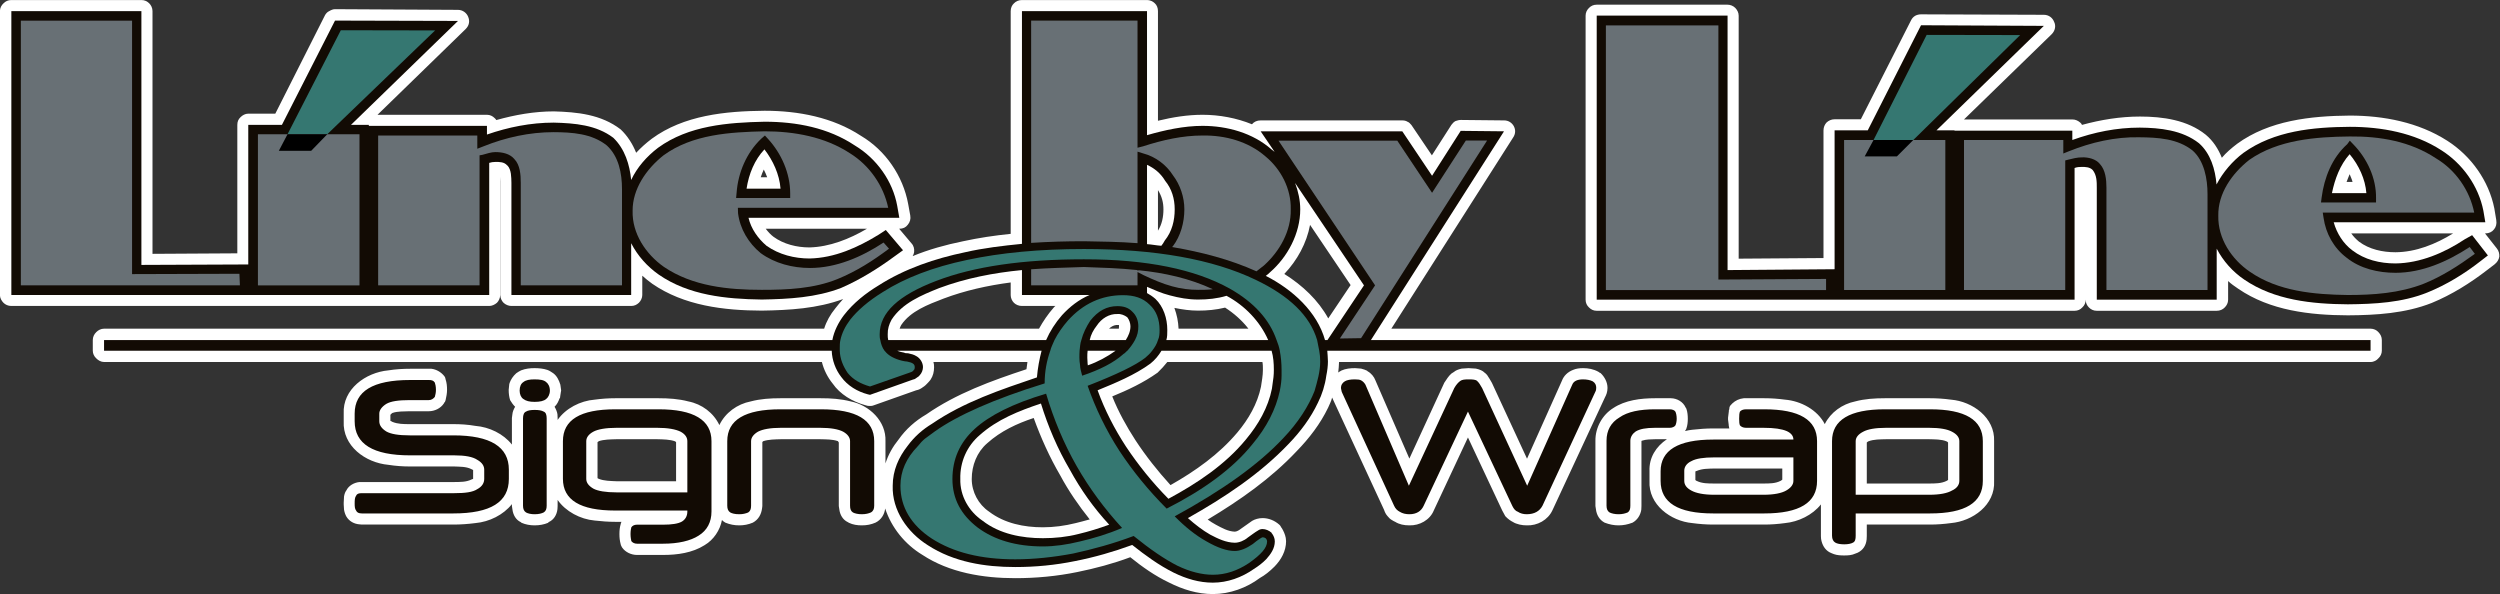<?xml version="1.0" encoding="UTF-8" standalone="no"?>
<!DOCTYPE svg PUBLIC "-//W3C//DTD SVG 1.1//EN" "http://www.w3.org/Graphics/SVG/1.1/DTD/svg11.dtd">
<svg width="100%" height="100%" viewBox="0 0 3669 872" version="1.1" xmlns="http://www.w3.org/2000/svg" xmlns:xlink="http://www.w3.org/1999/xlink" xml:space="preserve" xmlns:serif="http://www.serif.com/" style="fill-rule:evenodd;clip-rule:evenodd;stroke-linejoin:round;stroke-miterlimit:2;">
    <rect x="0" y="0" width="3669" height="872" fill="#333333" stroke="none"/>
    <g transform="matrix(8.333,0,0,8.333,-2922.64,-309.103)">
        <g transform="matrix(1,0,0,1,-47.579,-1413.59)">
            <path d="M484.469,1504.57L400.309,1504.57C399.742,1504.57 399.26,1504.35 398.92,1504.01C398.58,1503.67 398.296,1503.16 398.296,1502.65L398.296,1452.64C398.296,1452.08 398.58,1451.59 398.92,1451.28C399.26,1450.91 399.742,1450.69 400.309,1450.69L423.213,1450.69C423.78,1450.69 424.233,1450.91 424.602,1451.28C424.913,1451.59 425.169,1452.08 425.169,1452.64L425.169,1495.39L440.107,1495.3L440.107,1472.68C440.107,1472.12 440.277,1471.69 440.674,1471.32C441.014,1470.98 441.496,1470.7 442.035,1470.7L446.797,1470.7L455.556,1453.35C455.698,1453.1 455.953,1452.78 456.293,1452.64C456.633,1452.44 456.973,1452.3 457.313,1452.3L478.97,1452.42C479.82,1452.42 480.501,1452.98 480.756,1453.63C481.068,1454.34 480.983,1455.14 480.331,1455.79L464.797,1470.9L484.072,1470.9C484.611,1470.9 485.065,1471.12 485.433,1471.49C485.546,1471.58 485.631,1471.69 485.717,1471.83C489.033,1470.9 492.435,1470.3 495.865,1470.3C499.918,1470.42 504.17,1470.81 507.628,1473.48C508.819,1474.61 509.726,1476.03 510.35,1477.59C511.172,1476.71 512.079,1475.89 513.099,1475.12C518.74,1470.98 526.054,1470.25 532.97,1470.19C538.923,1470.19 544.989,1471.35 549.95,1474.61C554.258,1477.16 557.348,1481.67 558.255,1486.6L558.624,1488.64C558.737,1489.27 558.567,1489.83 558.17,1490.29C557.83,1490.74 557.348,1490.97 556.696,1490.97L556.668,1490.97L558.822,1493.52C559.247,1493.97 559.361,1494.51 559.304,1495.08C559.276,1495.3 559.191,1495.53 559.049,1495.79C561.883,1494.62 564.86,1493.8 567.893,1493.18C570.643,1492.58 573.449,1492.16 576.312,1491.87L576.312,1452.64C576.312,1452.08 576.539,1451.59 576.879,1451.28C577.219,1450.91 577.729,1450.69 578.296,1450.69L600.321,1450.69C600.831,1450.69 601.342,1450.91 601.71,1451.28C602.05,1451.59 602.249,1452.08 602.249,1452.64L602.249,1471.95C604.857,1471.32 607.465,1470.9 610.101,1470.9C613.049,1470.9 616.082,1471.46 618.803,1472.57C619.172,1472.12 619.71,1471.89 620.334,1471.89L645.279,1471.89C645.591,1471.89 645.931,1471.95 646.186,1472.12C646.498,1472.23 646.668,1472.46 646.894,1472.71L650.494,1478.04L653.924,1472.68C654.123,1472.4 654.378,1472.14 654.661,1472C655.002,1471.89 655.257,1471.81 655.597,1471.81L663.222,1471.89C663.959,1471.89 664.583,1472.29 664.923,1472.91C665.235,1473.51 665.263,1474.21 664.809,1474.89L643.351,1508.57L815.811,1508.57C816.378,1508.57 816.888,1508.83 817.172,1509.16C817.569,1509.56 817.795,1510.02 817.795,1510.58L817.795,1512.45C817.795,1512.96 817.569,1513.45 817.172,1513.81C816.888,1514.15 816.378,1514.44 815.811,1514.44L634.139,1514.44C634.139,1515.03 634.054,1515.68 633.997,1516.28C634.054,1516.25 634.11,1516.25 634.139,1516.19L634.564,1515.94C635.301,1515.6 636.151,1515.52 636.973,1515.52L638.022,1515.6C638.447,1515.71 638.787,1515.83 639.071,1515.97L639.184,1516.08C639.808,1516.42 640.318,1517.05 640.545,1517.67L646.526,1531.45L652.677,1518.09C653.074,1517.5 653.414,1516.93 653.924,1516.48C654.094,1516.37 654.265,1516.25 654.378,1516.19C654.661,1515.94 655.115,1515.74 655.739,1515.6L656.957,1515.52L658.233,1515.6C658.885,1515.74 659.452,1515.97 659.764,1516.31C659.877,1516.37 660.047,1516.54 660.217,1516.73C660.501,1517.16 660.813,1517.64 661.068,1518.12L667.247,1531.47L673.398,1517.73C673.71,1516.88 674.419,1516.19 675.354,1515.83C675.865,1515.6 676.488,1515.52 677.112,1515.52C678.019,1515.52 678.954,1515.68 679.833,1516.17C679.975,1516.28 680.088,1516.37 680.202,1516.39C680.91,1517.05 681.42,1518.01 681.42,1518.97L681.42,1519.03C681.42,1519.68 681.222,1520.28 680.882,1520.82L681.024,1520.56L671.726,1540.55C670.932,1542.27 669.061,1543.29 667.191,1543.21C666.369,1543.21 665.461,1543.04 664.696,1542.59L665.036,1542.73C664.413,1542.5 663.846,1542.05 663.42,1541.59C663.222,1541.25 663.052,1540.94 662.882,1540.6L656.844,1527.73L650.835,1540.57C650.154,1542.27 648.312,1543.27 646.526,1543.21C645.591,1543.21 644.74,1543.04 644.031,1542.59C643.89,1542.53 643.663,1542.42 643.493,1542.3C643.153,1542.13 642.898,1541.85 642.671,1541.57C642.359,1541.23 642.189,1540.83 642.076,1540.49L632.92,1520.7C632.778,1521.35 632.466,1521.87 632.211,1522.49C630.85,1525.32 628.894,1527.87 626.683,1530.14C622.12,1534.99 616.677,1538.79 611.008,1542.19C611.461,1542.53 611.943,1542.81 612.454,1543.1C613.502,1543.66 614.608,1544.29 615.798,1544.32C616.195,1544.29 616.535,1544.06 616.904,1543.78C617.556,1543.32 618.18,1542.87 618.831,1542.42C619.313,1542.13 619.994,1541.93 620.674,1541.93C621.751,1541.93 622.8,1542.36 623.594,1543.07C623.707,1543.15 623.735,1543.21 623.82,1543.32C623.906,1543.44 623.934,1543.52 624.019,1543.66L624.076,1543.72C624.359,1544.2 624.643,1544.8 624.756,1545.42L624.813,1545.99C624.813,1547.75 623.934,1549.28 622.772,1550.47C621.921,1551.32 621.071,1552 620.192,1552.48C617.896,1554.21 614.891,1555.31 611.915,1555.31C609.194,1555.31 606.586,1554.49 604.176,1553.27C601.739,1552.11 599.471,1550.52 597.373,1548.82C594.34,1549.96 591.222,1550.78 588.047,1551.43C584.447,1552.17 580.791,1552.51 577.106,1552.51C571.436,1552.51 565.512,1551.54 560.75,1548.4C557.688,1546.55 555.307,1543.61 554.202,1540.23L554.202,1540.26C554.088,1541.28 553.493,1542.25 552.501,1542.73C551.707,1543.07 550.97,1543.21 550.091,1543.21C549.298,1543.21 548.532,1543.1 547.824,1542.76L547.625,1542.64C546.775,1542.25 546.236,1541.37 546.123,1540.35L546.038,1539.81L546.038,1528.61C545.981,1528.53 545.896,1528.44 545.896,1528.38C544.904,1528.04 543.827,1528.07 542.778,1528.04L535.805,1528.04C534.784,1528.07 533.707,1528.07 532.743,1528.38C532.715,1528.41 532.63,1528.44 532.573,1528.55L532.573,1539.81L532.517,1540.26C532.375,1541.28 531.893,1542.19 530.901,1542.73C530.107,1543.07 529.313,1543.21 528.52,1543.21C527.641,1543.21 526.904,1543.07 526.054,1542.73C525.798,1542.59 525.6,1542.42 525.458,1542.27C525.118,1544.09 523.984,1545.76 522.397,1546.7C520.243,1548.06 517.606,1548.42 515.112,1548.42L510.491,1548.42C509.499,1548.42 508.45,1547.94 507.883,1547.12C507.798,1547.01 507.77,1546.92 507.742,1546.84C507.685,1546.78 507.657,1546.7 507.628,1546.55C507.458,1545.93 507.402,1545.34 507.402,1544.74C507.402,1544.12 507.458,1543.55 507.628,1542.98C507.657,1542.81 507.685,1542.76 507.742,1542.64C507.742,1542.61 507.742,1542.61 507.77,1542.59L506.665,1542.59C505.474,1542.59 504.283,1542.5 503.036,1542.36C500.513,1542.13 497.934,1540.77 496.517,1538.73L496.517,1539.81L496.488,1540.35C496.375,1541.37 495.836,1542.25 494.929,1542.64L494.844,1542.76C494.107,1543.07 493.313,1543.21 492.463,1543.21C491.669,1543.21 490.876,1543.07 490.167,1542.76L490.025,1542.64C489.175,1542.25 488.665,1541.37 488.551,1540.35L488.466,1539.81L488.466,1539.47C486.964,1541.37 484.498,1542.59 482.031,1542.81C480.728,1542.98 479.424,1543.07 478.148,1543.07L462.019,1543.07L461.707,1543.04C460.658,1542.98 459.808,1542.47 459.326,1541.68C459.128,1541.34 458.986,1540.94 458.901,1540.46L458.844,1539.52L458.844,1539.21L458.901,1538.11C458.986,1537.62 459.128,1537.29 459.326,1537.03C459.694,1536.27 460.573,1535.7 461.594,1535.58L478.346,1535.58C479.31,1535.56 480.387,1535.61 481.351,1535.13C481.465,1535.1 481.55,1535.05 481.635,1535.02L481.635,1533.46C481.55,1533.4 481.408,1533.35 481.294,1533.29C480.387,1532.84 479.31,1532.89 478.346,1532.84L470.551,1532.84C469.276,1532.84 467.972,1532.75 466.724,1532.55C462.643,1532.18 458.617,1529.21 458.844,1524.87L458.844,1523.54C458.617,1519.23 462.699,1516.28 466.724,1515.91C467.972,1515.71 469.276,1515.63 470.551,1515.63L474.293,1515.63C475.2,1515.74 476.022,1516.25 476.561,1516.93C476.646,1517.05 476.674,1517.07 476.674,1517.1C476.702,1517.19 476.759,1517.27 476.787,1517.5C476.986,1518.09 477.043,1518.69 477.043,1519.34C477.043,1519.91 476.929,1520.56 476.787,1521.16C476.759,1521.27 476.702,1521.38 476.674,1521.47C476.561,1521.52 476.561,1521.64 476.476,1521.75C475.909,1522.6 474.86,1523.11 473.839,1523.11L470.466,1523.11C469.417,1523.17 468.369,1523.08 467.405,1523.42C467.291,1523.54 467.178,1523.57 467.065,1523.74L467.065,1524.81C467.178,1524.87 467.291,1524.87 467.405,1524.98C468.369,1525.38 469.417,1525.38 470.466,1525.38L478.148,1525.38C479.424,1525.38 480.728,1525.46 482.031,1525.69C484.498,1525.89 486.964,1527.08 488.466,1528.98L488.466,1524.3L488.551,1523.65C488.58,1523.2 488.806,1522.71 489.033,1522.32C488.665,1521.98 488.381,1521.52 488.154,1521.16C487.984,1520.62 487.899,1520.02 487.899,1519.34L487.984,1518.52C487.984,1518.41 487.984,1518.35 488.013,1518.35C488.013,1518.32 488.013,1518.29 488.041,1518.18C488.268,1517.53 488.665,1516.93 489.231,1516.42C489.487,1516.25 489.798,1516.03 490.082,1515.91C490.876,1515.6 491.669,1515.52 492.463,1515.52C493.228,1515.52 494.022,1515.6 494.702,1515.83C495.128,1515.97 495.468,1516.25 495.751,1516.42C496.375,1516.88 496.743,1517.61 496.998,1518.43L497.112,1519.23C497.112,1519.37 497.14,1519.37 497.14,1519.43C497.14,1519.45 497.112,1519.54 497.083,1519.77L496.97,1520.5C496.942,1520.67 496.942,1520.73 496.942,1520.73C496.942,1520.79 496.942,1520.79 496.857,1520.84C496.658,1521.41 496.403,1521.92 495.978,1522.32C496.205,1522.71 496.431,1523.2 496.488,1523.65L496.517,1524.3L496.517,1524.64C497.934,1522.6 500.513,1521.27 503.036,1521.07C504.283,1520.9 505.474,1520.82 506.665,1520.82L514.318,1520.82C516.047,1520.82 517.833,1520.93 519.534,1521.38C521.915,1521.84 523.984,1523.39 525.005,1525.55C526.025,1523.39 528.151,1521.84 530.532,1521.38C532.233,1520.93 533.991,1520.82 535.748,1520.82L542.891,1520.82C544.649,1520.82 546.378,1520.93 548.135,1521.38C551.424,1522.04 554.4,1524.87 554.258,1528.38L554.258,1532.3C554.74,1530.77 555.562,1529.32 556.583,1528.07C557.83,1526.29 559.531,1524.78 561.43,1523.68C566.731,1519.99 572.91,1517.75 579.09,1515.71C579.146,1515.26 579.203,1514.81 579.26,1514.44L562.706,1514.44C562.791,1514.69 562.819,1515.03 562.819,1515.35C562.819,1516.14 562.649,1516.88 562.195,1517.56C562.082,1517.73 561.912,1517.9 561.742,1518.09C561.572,1518.24 561.515,1518.35 561.317,1518.52C561.203,1518.63 561.061,1518.75 561.005,1518.78L560.976,1518.78C560.551,1519.12 560.154,1519.34 559.644,1519.43L552.217,1522.06C552.019,1522.15 551.82,1522.18 551.65,1522.18C551.424,1522.18 551.225,1522.18 551.083,1522.15L550.687,1522.04C548.419,1521.41 546.265,1520.13 544.961,1518.24C544.082,1517.16 543.402,1515.83 543.061,1514.44L416.636,1514.44C416.098,1514.44 415.616,1514.15 415.276,1513.81C414.879,1513.45 414.652,1512.96 414.652,1512.45L414.652,1510.58C414.652,1510.02 414.879,1509.56 415.276,1509.16C415.616,1508.83 416.098,1508.57 416.636,1508.57L543.458,1508.57C543.855,1507.29 544.535,1506.08 545.443,1504.97C545.896,1504.38 546.321,1503.89 546.803,1503.35C542.239,1505.03 537.364,1505.31 532.488,1505.39C525.798,1505.37 518.769,1504.52 513.184,1500.66C512.561,1500.21 511.965,1499.73 511.427,1499.24L511.427,1502.65C511.427,1503.16 511.172,1503.67 510.831,1504.01C510.463,1504.35 510.038,1504.57 509.471,1504.57L488.381,1504.57C487.871,1504.57 487.361,1504.35 486.992,1504.01C486.652,1503.67 486.425,1503.16 486.425,1502.65L486.425,1482.61C486.397,1482.35 486.425,1482.12 486.397,1481.81L486.397,1502.65C486.397,1503.16 486.17,1503.67 485.83,1504.01C485.433,1504.35 484.951,1504.57 484.469,1504.57ZM506.863,1535.44L517.38,1535.44L517.38,1528.55C517.323,1528.53 517.266,1528.44 517.209,1528.41C516.274,1528.07 515.169,1528.07 514.091,1528.04L506.863,1528.04C505.814,1528.07 504.709,1528.07 503.773,1528.38C503.717,1528.44 503.603,1528.53 503.546,1528.55L503.546,1534.9C503.603,1534.93 503.717,1534.99 503.773,1535.02C504.709,1535.39 505.814,1535.39 506.863,1535.44ZM533.169,1490.97C533.594,1491.53 534.047,1492.02 534.529,1492.38C536.315,1493.69 538.639,1494.26 540.879,1494.26C544.422,1494.17 547.909,1492.78 550.998,1490.97L533.169,1490.97ZM533.424,1481.9C533.254,1481.44 533.055,1480.99 532.828,1480.54C532.602,1480.99 532.46,1481.44 532.29,1481.9L533.424,1481.9ZM556.753,1508.57L581.301,1508.57C582.038,1507.24 582.888,1505.99 583.909,1504.83C583.994,1504.74 584.079,1504.63 584.192,1504.57L578.296,1504.57C577.729,1504.57 577.219,1504.35 576.879,1504.01C576.539,1503.67 576.312,1503.16 576.312,1502.65L576.312,1500.43C572.23,1500.97 568.261,1501.85 564.491,1503.27C561.685,1504.35 558.68,1505.48 557.036,1507.92C556.923,1508.14 556.809,1508.34 556.753,1508.57ZM572.173,1528.75C570.359,1530.31 569.452,1532.66 569.452,1535.05C569.452,1537.31 570.614,1539.52 572.513,1540.8C575.235,1542.87 578.665,1543.55 581.981,1543.55C583.909,1543.55 585.836,1543.29 587.764,1542.81C588.557,1542.61 589.436,1542.39 590.23,1542.16C588.302,1539.75 586.517,1537.17 585.043,1534.42C583.172,1531.22 581.613,1527.76 580.365,1524.3C577.446,1525.27 574.554,1526.6 572.173,1528.75ZM594.198,1520.5C595.276,1523.2 596.721,1525.81 598.28,1528.21C600.123,1531.02 602.192,1533.63 604.46,1536.12C608.854,1533.63 613.02,1530.68 616.252,1526.83C618.18,1524.53 619.767,1521.81 620.391,1518.8C620.532,1517.84 620.731,1516.85 620.731,1515.83C620.731,1515.35 620.731,1514.84 620.646,1514.44L603.893,1514.44C603.411,1515.06 602.816,1515.71 602.192,1516.31C599.698,1518.09 596.948,1519.37 594.198,1520.5ZM593.631,1508.57L595.361,1508.57C595.361,1508.43 595.389,1508.32 595.389,1508.14L595.389,1507.98L595.361,1507.92L594.907,1507.92C594.425,1507.98 593.972,1508.23 593.631,1508.57ZM605.14,1504.91C605.594,1506.16 605.82,1507.32 605.877,1508.57L618.18,1508.57C617.046,1507.12 615.657,1505.88 614.069,1504.86C612.482,1505.25 610.923,1505.39 609.307,1505.39C607.946,1505.39 606.557,1505.2 605.14,1504.91ZM602.249,1491.31C602.957,1490.2 603.213,1488.87 603.213,1487.57C603.213,1486.38 602.957,1485.3 602.249,1484.16L602.249,1491.31ZM624.501,1498.93C627.704,1500.94 630.482,1503.55 632.239,1506.76L636.18,1500.89L629.036,1490.29C628.441,1493.49 626.797,1496.52 624.501,1498.93ZM689.783,1520.82L692.589,1520.82C693.694,1520.84 694.743,1521.47 695.169,1522.43L695.31,1522.66C695.509,1523.23 695.565,1523.85 695.565,1524.44C695.565,1525.01 695.509,1525.61 695.31,1526.17L695.169,1526.46C695.112,1526.49 695.083,1526.51 695.083,1526.6C695.537,1526.49 695.991,1526.4 696.359,1526.37C697.606,1526.23 698.825,1526.14 700.044,1526.14L702.879,1526.14L702.822,1525.92C702.794,1525.83 702.794,1525.78 702.794,1525.72C702.765,1525.66 702.765,1525.58 702.765,1525.46L702.652,1524.59L702.652,1524.25L702.794,1523.11L702.794,1522.97C702.822,1522.94 702.822,1522.88 702.879,1522.71L702.879,1522.55C702.907,1522.4 702.935,1522.29 703.02,1522.15C703.106,1522.06 703.219,1521.92 703.389,1521.75C703.928,1521.24 704.608,1520.9 705.43,1520.82L709.03,1520.82C710.249,1520.82 711.439,1520.9 712.687,1521.07C715.493,1521.3 718.413,1522.88 719.688,1525.38C720.709,1523.31 722.778,1521.84 725.046,1521.38C726.718,1520.93 728.504,1520.82 730.261,1520.82L738.227,1520.82C739.446,1520.82 740.665,1520.9 741.912,1521.07C745.71,1521.38 749.679,1524.25 749.509,1528.38L749.509,1535.39C749.735,1539.64 745.71,1542.47 741.912,1542.81C740.665,1542.98 739.446,1543.07 738.227,1543.07L727.087,1543.07L727.087,1545.08L727.058,1545.7C726.945,1546.78 726.406,1547.58 725.471,1548.03L725.102,1548.17C724.45,1548.48 723.77,1548.51 723.118,1548.51C722.494,1548.51 721.871,1548.48 721.304,1548.28C721.02,1548.17 720.737,1548.06 720.51,1547.94C719.717,1547.49 719.206,1546.67 719.036,1545.59L719.008,1545.11L719.008,1539.52C717.534,1541.39 715.039,1542.59 712.687,1542.81C711.439,1542.98 710.249,1543.07 709.03,1543.07L700.044,1543.07C698.825,1543.07 697.606,1542.98 696.359,1542.81C692.561,1542.47 688.592,1539.55 688.819,1535.39L688.819,1533.68C688.706,1531.28 689.981,1529.32 691.88,1528.04L689.783,1528.04C689.074,1528.07 688.252,1528.04 687.487,1528.3C687.458,1528.33 687.458,1528.33 687.402,1528.33L687.402,1539.81L687.373,1540.46C687.231,1541.39 686.693,1542.25 685.843,1542.73C684.964,1543.07 684.17,1543.21 683.376,1543.21C682.583,1543.21 681.789,1543.07 680.91,1542.73C680.003,1542.25 679.493,1541.37 679.38,1540.35L679.294,1539.81L679.294,1528.3C679.266,1526 680.513,1523.74 682.441,1522.55C684.539,1521.16 687.26,1520.82 689.783,1520.82ZM700.214,1535.84L708.917,1535.84C709.909,1535.84 710.986,1535.84 711.865,1535.39C711.978,1535.33 712.091,1535.27 712.205,1535.16L712.205,1533.2L700.214,1533.2C699.194,1533.23 698.117,1533.2 697.124,1533.63C696.983,1533.66 696.926,1533.68 696.898,1533.74L696.898,1535.22C696.983,1535.33 697.039,1535.33 697.153,1535.39C698.06,1535.84 699.165,1535.84 700.214,1535.84ZM727.087,1535.84L738.085,1535.84C739.077,1535.84 740.211,1535.84 741.118,1535.39C741.231,1535.33 741.345,1535.27 741.402,1535.22L741.402,1528.61C741.345,1528.55 741.231,1528.44 741.118,1528.41C740.211,1528.04 739.077,1528.07 738.085,1528.04L730.46,1528.04C729.439,1528.07 728.334,1528.04 727.37,1528.41C727.285,1528.44 727.172,1528.55 727.087,1528.61L727.087,1535.84ZM811.814,1506.22C805.124,1506.19 798.123,1505.39 792.51,1501.54C791.858,1501.09 791.291,1500.72 790.724,1500.18L790.724,1503.47C790.724,1504.04 790.469,1504.49 790.129,1504.83C789.789,1505.2 789.279,1505.42 788.712,1505.42L767.594,1505.42C767.027,1505.42 766.573,1505.2 766.205,1504.83C765.865,1504.49 765.638,1504.04 765.638,1503.47C765.638,1504.04 765.411,1504.49 765.043,1504.83C764.702,1505.2 764.249,1505.42 763.682,1505.42L679.521,1505.42C678.954,1505.42 678.529,1505.2 678.161,1504.83C677.792,1504.49 677.565,1504.04 677.565,1503.47L677.565,1453.44C677.565,1452.9 677.792,1452.44 678.161,1452.08C678.529,1451.71 678.954,1451.51 679.521,1451.51L702.567,1451.51C703.049,1451.51 703.559,1451.71 703.928,1452.08C704.268,1452.44 704.523,1452.9 704.523,1453.44L704.523,1496.24L719.461,1496.13L719.461,1473.65C719.461,1473.08 719.688,1472.6 720,1472.26C720.369,1471.92 720.85,1471.69 721.417,1471.69L726.038,1471.69L734.882,1454.26C735.052,1453.92 735.279,1453.66 735.619,1453.46C735.931,1453.29 736.299,1453.21 736.639,1453.21L758.268,1453.29C759.175,1453.29 759.827,1453.86 760.082,1454.54C760.422,1455.22 760.28,1456.07 759.657,1456.7L744.208,1471.72L763.285,1471.72C763.852,1471.72 764.306,1471.95 764.702,1472.29C764.816,1472.4 764.929,1472.51 764.986,1472.68C768.274,1471.78 771.732,1471.21 775.191,1471.21C779.216,1471.21 783.553,1471.81 786.784,1474.41C788.117,1475.52 788.995,1476.93 789.619,1478.47C790.384,1477.56 791.32,1476.77 792.283,1476.03C797.953,1471.89 805.266,1471.1 812.154,1471.04C818.135,1471.04 824.258,1472.23 829.304,1475.46C833.528,1478.15 836.646,1482.55 837.609,1487.39L837.95,1489.44C838.063,1490.12 837.893,1490.68 837.553,1491.08C837.213,1491.53 836.674,1491.79 836.022,1491.79L835.965,1491.79L838.035,1494.42C838.403,1494.85 838.517,1495.42 838.488,1495.87C838.403,1496.41 838.12,1496.86 837.666,1497.23L836.334,1498.25C833.357,1500.55 830.098,1502.59 826.583,1504.04C821.906,1505.88 816.803,1506.19 811.814,1506.22ZM812.409,1491.79C812.806,1492.36 813.26,1492.81 813.77,1493.24C815.584,1494.6 817.909,1495.11 820.205,1495.11C823.805,1495.08 827.263,1493.69 830.353,1491.79L812.409,1491.79ZM812.636,1482.72C812.523,1482.24 812.296,1481.81 812.126,1481.36C811.928,1481.81 811.786,1482.24 811.587,1482.72L812.636,1482.72Z" style="fill:white;"/>
        </g>
        <g transform="matrix(1,0,0,1,-47.579,-1461.33)">
            <path d="M730.346,1525.44L737.376,1525.44L734.485,1528.3L728.787,1528.3L730.346,1525.44Z" style="fill:white;"/>
        </g>
        <g transform="matrix(1,0,0,1,-47.579,-1463.51)">
            <path d="M484.469,1552.56L400.309,1552.56L400.309,1502.56L423.213,1502.56L423.213,1547.26L442.035,1547.18L442.035,1522.6L447.959,1522.6L457.313,1504.23L478.97,1504.29L460.12,1522.6L463.266,1522.6L463.266,1522.77L484.072,1522.77L484.072,1524.3C487.814,1523 491.783,1522.2 495.836,1522.2C499.493,1522.29 503.348,1522.6 506.324,1524.87C508.365,1526.83 509.216,1529.63 509.471,1532.3C510.491,1530.11 512.192,1528.16 514.205,1526.63C519.591,1522.71 526.479,1522.18 532.97,1522.04C538.583,1522.04 544.195,1523.11 548.872,1526.23C552.699,1528.53 555.534,1532.49 556.328,1536.86L556.696,1538.96L530.135,1538.96C530.589,1540.91 531.808,1542.61 533.31,1543.89C535.521,1545.45 538.243,1546.13 540.879,1546.13C545.329,1546.04 549.411,1544.17 553.068,1541.93L554.315,1541.11L557.348,1544.68L555.846,1545.76C552.926,1547.91 549.78,1549.87 546.435,1551.32C542.013,1553.02 537.25,1553.27 532.488,1553.36C526.167,1553.27 519.591,1552.62 514.318,1548.96C512.277,1547.52 510.605,1545.65 509.471,1543.44L509.471,1552.56L488.381,1552.56L488.381,1532.81C488.353,1531.79 488.381,1530.54 487.701,1529.77L487.644,1529.75C487.134,1529.12 486.283,1529.12 485.603,1529.12C485.15,1529.12 484.809,1529.18 484.469,1529.29L484.469,1552.56ZM535.776,1533.83C535.578,1531.28 534.444,1528.87 532.942,1526.91C531.213,1528.75 530.192,1531.22 529.795,1533.83L535.776,1533.83Z" style="fill:rgb(18,11,4);"/>
        </g>
        <g transform="matrix(1,0,0,1,-47.579,-1413.65)">
            <path d="M416.636,1512.51L416.636,1510.64L544.904,1510.64C545.187,1509.08 545.981,1507.52 546.945,1506.25C548.617,1504.09 550.772,1502.39 553.068,1501C557.688,1498.05 562.989,1496.27 568.318,1495.16C571.55,1494.42 574.894,1494.03 578.296,1493.69L578.296,1452.7L600.321,1452.7L600.321,1474.55C603.439,1473.65 606.813,1472.91 610.101,1472.91C614.438,1472.91 618.945,1474.16 622.233,1477.05C622.431,1477.19 622.573,1477.3 622.8,1477.5L620.334,1473.87L645.279,1473.87L650.523,1481.7L655.569,1473.79L663.194,1473.87L639.751,1510.64L815.811,1510.64L815.811,1512.51L632.069,1512.51C632.098,1513.08 632.183,1513.76 632.183,1514.41C632.183,1515.2 632.069,1516.08 631.899,1516.9C631.672,1518.58 631.162,1520.19 630.425,1521.66C629.15,1524.36 627.335,1526.77 625.294,1528.89C620.192,1534.25 613.956,1538.36 607.521,1541.99C608.769,1543.1 610.101,1544.14 611.461,1544.91C612.822,1545.62 614.211,1546.3 615.77,1546.33C616.535,1546.33 617.443,1545.96 618.066,1545.42C618.718,1544.97 619.285,1544.51 619.88,1544.17C620.107,1544 620.391,1543.92 620.674,1543.92C621.213,1543.92 621.808,1544.17 622.261,1544.57C622.261,1544.68 622.261,1544.68 622.318,1544.68C622.602,1545.08 622.828,1545.53 622.828,1546.1C622.828,1547.32 622.12,1548.34 621.326,1549.22C620.674,1549.9 619.88,1550.49 619.143,1550.95C617.017,1552.45 614.494,1553.36 611.915,1553.36C609.506,1553.36 607.238,1552.68 605.027,1551.6C602.419,1550.3 600.009,1548.54 597.713,1546.72C594.454,1547.91 591.109,1548.88 587.65,1549.56C584.192,1550.27 580.677,1550.61 577.106,1550.61C571.748,1550.61 566.277,1549.73 561.742,1546.78C558.113,1544.51 555.392,1540.6 555.534,1536.29C555.534,1533.6 556.583,1531.28 558.142,1529.29C559.389,1527.59 560.863,1526.34 562.45,1525.38C568.091,1521.52 574.583,1519.37 580.932,1517.21C581.074,1515.57 581.357,1514.04 581.754,1512.51L556.328,1512.51C556.696,1512.68 557.15,1512.79 557.546,1512.85C557.717,1512.96 557.943,1512.96 558.227,1512.96C558.794,1513.08 559.247,1513.19 559.701,1513.47C560.381,1513.84 560.863,1514.64 560.863,1515.4C560.863,1515.91 560.636,1516.45 560.324,1516.79C560.183,1516.99 560.041,1517.1 559.843,1517.21C559.616,1517.38 559.389,1517.56 559.134,1517.58L551.537,1520.28L551.14,1520.19C549.326,1519.71 547.597,1518.69 546.463,1517.13C545.471,1515.85 544.847,1514.18 544.791,1512.51L416.636,1512.51ZM554.74,1510.64L582.548,1510.64C583.228,1509.08 584.192,1507.58 585.354,1506.25C586.743,1504.74 588.331,1503.5 590.202,1502.7L578.296,1502.7L578.296,1498.31C573.307,1498.79 568.375,1499.75 563.726,1501.48C560.608,1502.73 557.235,1504.12 555.335,1507.04C554.882,1507.86 554.627,1508.71 554.655,1509.62C554.655,1509.99 554.655,1510.3 554.74,1510.64ZM581.641,1521.81C577.757,1523.11 573.987,1524.59 570.869,1527.36C568.602,1529.29 567.354,1532.12 567.439,1535.1C567.354,1538.05 568.942,1540.83 571.38,1542.47C574.384,1544.8 578.296,1545.53 581.981,1545.53C584.107,1545.53 586.233,1545.31 588.217,1544.8C590.031,1544.37 591.874,1543.8 593.66,1543.15C590.91,1540.18 588.643,1536.97 586.743,1533.49C584.589,1529.83 582.888,1525.86 581.641,1521.81ZM589.89,1515.09C591.619,1514.49 593.291,1513.59 594.794,1512.51L589.861,1512.51C589.805,1512.85 589.805,1513.28 589.805,1513.76C589.805,1514.07 589.861,1514.52 589.861,1514.83C589.89,1514.89 589.89,1514.98 589.89,1515.09ZM590.23,1510.64L596.58,1510.64C597.061,1509.87 597.402,1509.11 597.402,1508.2C597.402,1507.69 597.175,1507.01 596.835,1506.61C596.353,1506.25 595.701,1505.99 595.106,1506.05C593.66,1505.99 592.299,1506.84 591.477,1508.09C590.882,1508.85 590.428,1509.67 590.23,1510.64ZM602.872,1512.51C602.362,1513.36 601.71,1514.15 600.917,1514.78C598.167,1516.79 594.794,1518.18 591.619,1519.48C592.894,1523 594.595,1526.29 596.608,1529.38C598.791,1532.66 601.285,1535.75 604.091,1538.59C609.109,1535.89 614.069,1532.61 617.726,1528.16C619.937,1525.52 621.666,1522.49 622.318,1519.2C622.602,1517.33 622.658,1516.79 622.658,1515.88C622.658,1514.72 622.573,1513.59 622.261,1512.51L602.872,1512.51ZM603.723,1510.64L621.666,1510.64C620.22,1507.35 617.556,1504.57 614.324,1502.84C612.709,1503.33 611.008,1503.5 609.307,1503.5C607.606,1503.5 605.991,1503.21 604.318,1502.76C602.872,1502.39 601.625,1501.82 600.321,1501.26L600.321,1502.36C600.775,1502.62 601.285,1502.93 601.795,1503.38C603.213,1504.74 603.893,1506.81 603.893,1508.85C603.893,1509.51 603.893,1510.1 603.723,1510.64ZM602.844,1494.03C603.071,1493.74 603.269,1493.46 603.439,1493.12C604.743,1491.51 605.197,1489.55 605.197,1487.62C605.197,1485.75 604.687,1484.02 603.524,1482.6C602.731,1481.27 601.625,1480.37 600.321,1479.77L600.321,1493.74C601.172,1493.8 601.965,1493.97 602.844,1494.03ZM621.241,1499.33C625.975,1501.74 630.283,1505.68 631.672,1510.64L632.098,1510.64L638.532,1501L626.4,1482.97C626.967,1484.48 627.307,1486.06 627.307,1487.62C627.307,1491.87 625.068,1496.01 622.006,1498.68C621.78,1498.9 621.524,1499.13 621.241,1499.33Z" style="fill:rgb(18,11,4);"/>
        </g>
        <g transform="matrix(1,0,0,1,-47.579,-1461.87)">
            <path d="M815.074,1532.98C814.876,1530.51 813.77,1528.1 812.126,1526.12C810.425,1528.02 809.518,1530.51 809.008,1532.98L815.074,1532.98ZM763.682,1551.74L679.521,1551.74L679.521,1501.71L702.567,1501.71L702.567,1546.53L721.417,1546.38L721.417,1521.92L727.257,1521.92L736.639,1503.41L758.268,1503.52L739.361,1521.92L742.535,1521.92L742.535,1521.98L763.285,1521.98L763.285,1523.62C767.14,1522.23 771.109,1521.44 775.162,1521.44C778.706,1521.47 782.646,1521.87 785.594,1524.19C787.635,1526 788.457,1528.78 788.683,1531.45C789.817,1529.29 791.49,1527.34 793.417,1525.89C798.86,1521.98 805.72,1521.35 812.154,1521.3C817.739,1521.3 823.521,1522.35 828.255,1525.41C831.997,1527.76 834.831,1531.73 835.682,1536.09L836.022,1538.11L809.32,1538.11C809.858,1540.04 810.992,1541.85 812.58,1543.04C814.762,1544.71 817.455,1545.36 820.205,1545.36C824.542,1545.31 828.822,1543.49 832.394,1541.11L833.698,1540.38L836.476,1543.95L835.2,1544.94C832.337,1547.18 829.162,1549.13 825.789,1550.49C821.339,1552.28 816.491,1552.51 811.814,1552.56C805.465,1552.51 798.86,1551.83 793.559,1548.2C791.546,1546.84 789.846,1544.94 788.712,1542.76L788.712,1551.74L767.594,1551.74L767.594,1532.01C767.594,1530.96 767.594,1529.8 766.857,1528.89C766.346,1528.38 765.609,1528.36 764.957,1528.36C764.532,1528.36 764.135,1528.38 763.682,1528.55L763.682,1551.74Z" style="fill:rgb(18,11,4);"/>
        </g>
        <g transform="matrix(1,0,0,1,-47.579,-1464.33)">
            <path d="M440.561,1551.68L401.981,1551.68L401.981,1505.06L421.569,1505.06L421.569,1549.7L440.476,1549.64L440.561,1551.68Z" style="fill:rgb(104,112,117);"/>
        </g>
        <g transform="matrix(1,0,0,1,-47.579,-1489.25)">
            <path d="M443.735,1549.98L448.951,1549.98L458.334,1531.67L474.945,1531.7L455.953,1549.98L461.622,1549.98L448.951,1549.98" style="fill:rgb(53,119,113);"/>
        </g>
        <g transform="matrix(-1,0,0,1,857.778,-1444.32)">
            <rect x="443.735" y="1505.06" width="17.887" height="26.617" style="fill:rgb(104,112,117);"/>
        </g>
        <g transform="matrix(1,0,0,1,-47.579,-1444.69)">
            <path d="M507.855,1532.04L490.025,1532.04L490.025,1513.98C490.025,1512.54 489.912,1510.84 488.891,1509.79L488.92,1509.82C488.098,1508.83 486.765,1508.57 485.546,1508.57C484.838,1508.57 484.072,1508.83 483.279,1509.05L482.769,1509.14L482.769,1532.04L464.91,1532.04L464.91,1505.65L482.372,1505.65L482.372,1507.98L483.477,1507.55C487.361,1505.99 491.556,1505.06 495.808,1505.06C499.039,1505.08 502.526,1505.28 505.191,1507.41C507.288,1509.34 507.855,1512.31 507.855,1515.12L507.855,1532.04Z" style="fill:rgb(104,112,117);"/>
        </g>
        <g transform="matrix(1,0,0,1,-47.579,-1444.04)">
            <path d="M537.477,1515.2C537.477,1511.63 535.918,1508.17 533.594,1505.62L533.027,1505L532.403,1505.54C529.795,1508 528.293,1511.55 528.038,1515.09L527.953,1516L537.477,1516L537.477,1515.2ZM554.882,1524.93C552.104,1527.02 549.156,1528.92 545.811,1530.28C541.644,1531.98 536.939,1532.18 532.488,1532.18C526.564,1532.18 520.271,1531.56 515.225,1528.13C512.05,1525.89 509.613,1522.26 509.726,1518.26C509.698,1514.41 512.164,1510.87 515.169,1508.49C520.271,1504.77 526.904,1504.4 532.97,1504.26C538.186,1504.26 543.6,1505.23 548.022,1508.14C551.452,1510.27 553.918,1513.84 554.74,1517.73L528.265,1517.73L528.293,1518.69C528.633,1521.44 530.135,1523.96 532.29,1525.72C534.784,1527.53 537.902,1528.33 540.964,1528.33C545.584,1528.33 550.063,1526.4 553.918,1523.85L554.882,1524.93Z" style="fill:rgb(104,112,117);"/>
        </g>
        <g transform="matrix(1,0,0,1,-47.579,-1433.86)">
            <path d="M660.217,1495.7L638.022,1530.51L634.28,1530.57L640.488,1521.21L623.48,1495.73L644.4,1495.73L650.523,1504.91L656.476,1495.7L660.217,1495.7Z" style="fill:rgb(104,112,117);"/>
        </g>
        <g transform="matrix(1,0,0,1,-47.579,-1462.66)">
            <path d="M719.915,1550.84L681.137,1550.84L681.137,1504.23L700.951,1504.23L700.951,1548.99L719.915,1548.88L719.915,1550.84Z" style="fill:rgb(104,112,117);"/>
        </g>
        <g transform="matrix(1,0,0,1,-47.579,-1487.41)">
            <path d="M723.09,1549.16L728.277,1549.16L737.631,1530.65L754.101,1530.68L735.279,1549.16L740.92,1549.16L728.277,1549.16" style="fill:rgb(53,119,113);"/>
        </g>
        <g transform="matrix(-1,0,0,1,1416.43,-1442.48)">
            <rect x="723.09" y="1504.23" width="17.83" height="26.419" style="fill:rgb(104,112,117);"/>
        </g>
        <g transform="matrix(1,0,0,1,-47.579,-1443.05)">
            <path d="M787.096,1531.22L769.294,1531.22L769.294,1513.19C769.294,1511.77 769.124,1510.1 768.161,1509.05C767.452,1508.14 766.091,1507.81 764.957,1507.86C764.164,1507.86 763.37,1508.06 762.576,1508.26L762.038,1508.4L762.038,1531.22L744.208,1531.22L744.208,1504.8L761.698,1504.8L761.698,1507.18L762.69,1506.78C766.63,1505.2 770.854,1504.23 775.049,1504.32C778.365,1504.35 781.852,1504.55 784.488,1506.67C786.529,1508.51 787.096,1511.66 787.096,1514.32L787.096,1531.22Z" style="fill:rgb(104,112,117);"/>
        </g>
        <g transform="matrix(1,0,0,1,-47.579,-1442.28)">
            <path d="M816.775,1514.27C816.831,1510.78 815.216,1507.29 812.75,1504.77L812.154,1504.15L811.701,1504.77C809.008,1507.18 807.647,1510.69 807.194,1514.15L807.08,1515.03L816.775,1515.03L816.775,1514.27ZM834.18,1524.08C831.345,1526.14 828.425,1528.04 825.165,1529.35C820.885,1531.02 816.265,1531.33 811.814,1531.33C805.833,1531.25 799.54,1530.68 794.58,1527.25C791.32,1525.04 788.91,1521.38 788.995,1517.38C788.91,1513.44 791.433,1509.9 794.466,1507.52C799.54,1503.98 806.145,1503.47 812.154,1503.41C817.455,1503.35 822.813,1504.26 827.348,1507.27C830.778,1509.31 833.272,1512.88 834.066,1516.82L807.392,1516.82L807.534,1517.75C807.931,1520.5 809.32,1523.06 811.616,1524.78C813.997,1526.68 817.143,1527.42 820.205,1527.42C824.854,1527.42 829.332,1525.46 833.272,1522.88L834.18,1524.08Z" style="fill:rgb(104,112,117);"/>
        </g>
        <g transform="matrix(1,0,0,1,-47.579,-1468.02)">
            <path d="M448.951,1528.75L455.953,1528.75L453.118,1531.67L447.42,1531.67L448.951,1528.75Z"/>
        </g>
        <g transform="matrix(1,0,0,1,-47.579,-1466.01)">
            <path d="M728.277,1527.76L735.279,1527.76L732.387,1530.65L726.718,1530.65L728.277,1527.76Z"/>
        </g>
        <g transform="matrix(1,0,0,1,-47.579,-1463.54)">
            <path d="M604.885,1531.5C603.723,1529.66 601.795,1528.21 599.641,1527.65L598.649,1527.34L598.649,1543.46C595.474,1543.21 592.299,1543.18 589.209,1543.12C586.12,1543.12 582.973,1543.21 579.912,1543.41L579.912,1504.26L598.649,1504.26L598.649,1526.65L599.641,1526.4C603.071,1525.29 606.557,1524.5 610.101,1524.5C614.069,1524.44 618.123,1525.52 621.184,1528.18C623.934,1530.45 625.72,1533.91 625.635,1537.51C625.72,1541.31 623.679,1544.91 620.901,1547.4C620.447,1547.77 619.994,1548.11 619.597,1548.42C614.891,1546.3 609.874,1545.02 604.743,1544.14C604.743,1544.12 604.743,1544.09 604.857,1544.03C606.246,1542.19 606.898,1539.81 606.898,1537.51C606.898,1535.36 606.161,1533.17 604.885,1531.5ZM598.876,1548.23C603.411,1548.68 607.833,1549.67 611.915,1551.57C611.036,1551.68 610.186,1551.68 609.307,1551.68C607.833,1551.68 606.274,1551.49 604.743,1551.06C603.071,1550.61 601.37,1549.87 599.754,1549.11L598.649,1548.54L598.649,1550.89L579.912,1550.89L579.912,1548.06C582.973,1547.83 586.12,1547.77 589.209,1547.66C592.299,1547.77 595.474,1547.86 598.649,1548.2L598.649,1548.31L598.876,1548.23Z" style="fill:rgb(104,112,117);"/>
        </g>
        <g transform="matrix(1,0,0,1,-47.579,-1373.14)">
            <path d="M582.548,1479.57C576.709,1481.3 572.57,1483.4 569.962,1485.78C567.354,1488.16 566.05,1491.11 566.05,1494.6C566.05,1498.08 567.553,1500.89 570.501,1503.15C573.449,1505.34 577.276,1506.47 581.981,1506.47C584.022,1506.47 586.233,1506.16 588.529,1505.59C590.91,1505.03 593.433,1504.29 595.928,1503.21C592.866,1499.87 590.202,1496.3 587.934,1492.33C585.694,1488.39 583.88,1484.08 582.548,1479.57ZM588.898,1476.4C591.959,1475.38 594.454,1474.13 596.183,1472.57C596.466,1472.43 596.608,1472.17 596.863,1472C597.402,1471.38 597.827,1470.81 598.195,1470.13C598.649,1469.28 598.791,1468.57 598.791,1467.69C598.791,1466.67 598.422,1465.77 597.742,1465.14C597.061,1464.41 596.183,1464.15 595.106,1464.15C593.235,1464.15 591.704,1464.97 590.315,1466.73C589.635,1467.78 589.068,1468.91 588.756,1470.13C588.529,1470.76 588.529,1471.38 588.444,1472C588.416,1472.34 588.416,1472.77 588.416,1473.25C588.416,1473.56 588.444,1474.1 588.529,1474.55C588.529,1475.06 588.728,1475.72 588.898,1476.4ZM629.83,1479.09C628.781,1481.75 626.967,1484.64 624.302,1487.42C619.937,1492.07 613.616,1496.58 605.197,1501.17C607.039,1503.04 608.882,1504.52 610.809,1505.59C612.737,1506.7 614.381,1507.27 615.77,1507.27C616.762,1507.27 617.839,1506.81 618.945,1506.05C619.937,1505.23 620.561,1504.86 620.674,1504.86C620.901,1504.86 621.014,1504.91 621.213,1505.03C621.411,1505.23 621.468,1505.45 621.468,1505.59C621.468,1506.7 620.447,1507.86 618.293,1509.39C616.252,1510.75 614.154,1511.46 611.915,1511.46C609.987,1511.46 607.861,1510.92 605.679,1509.87C603.439,1508.74 600.831,1506.95 597.969,1504.63C594.369,1505.99 590.825,1506.95 587.31,1507.72C583.852,1508.37 580.394,1508.74 577.106,1508.74C571.039,1508.74 566.22,1507.52 562.45,1505.11C558.794,1502.73 556.894,1499.56 556.894,1495.79C556.894,1493.21 557.915,1490.91 559.984,1488.78C560.381,1488.27 560.778,1487.85 561.231,1487.48C561.742,1487.08 562.337,1486.69 562.932,1486.23C566.901,1483.4 573.364,1480.51 582.293,1477.76C582.293,1475.63 582.661,1473.76 583.285,1472C583.427,1471.38 583.767,1470.76 584.022,1470.13C584.646,1468.91 585.439,1467.78 586.403,1466.67C589.068,1463.73 592.299,1462.22 596.069,1462.22C598.054,1462.22 599.584,1462.7 600.775,1463.89C601.965,1464.97 602.532,1466.5 602.532,1468.35C602.532,1469 602.504,1469.59 602.249,1470.13C602.05,1470.81 601.71,1471.38 601.228,1472C600.917,1472.43 600.491,1472.85 600.009,1473.25C598.309,1474.58 594.935,1476.2 589.861,1478.18C591.25,1482.15 593.121,1486.03 595.474,1489.66C597.827,1493.23 600.605,1496.64 603.78,1499.81C610.356,1496.47 615.43,1492.75 618.86,1488.5C621.411,1485.47 622.998,1482.32 623.707,1479.09C623.906,1478.07 624.019,1477.16 624.019,1476.4L624.019,1475.38C624.019,1474.21 623.906,1473.08 623.707,1472C623.594,1471.38 623.395,1470.76 623.14,1470.13C621.893,1466.5 619.143,1463.47 614.891,1461.06C608.769,1457.66 600.265,1455.9 589.209,1455.9C578.551,1455.9 569.849,1457.15 563.216,1459.7C556.583,1462.22 553.238,1465.28 553.238,1469.11C553.238,1469.48 553.238,1469.79 553.351,1470.13C553.465,1470.84 553.72,1471.52 554.088,1472C554.145,1472.06 554.145,1472.06 554.202,1472.12C554.769,1472.85 555.789,1473.42 557.15,1473.76C557.376,1473.79 557.688,1473.9 558.028,1473.9C559.02,1474.1 559.417,1474.33 559.417,1474.89C559.417,1475.06 559.389,1475.35 559.247,1475.38C559.162,1475.57 558.964,1475.72 558.595,1475.83L551.537,1478.3C549.893,1477.84 548.532,1477.08 547.597,1475.91C546.775,1474.69 546.265,1473.45 546.208,1472L546.208,1471.55C546.208,1471.07 546.208,1470.61 546.321,1470.13C546.576,1468.91 547.172,1467.69 548.05,1466.53C549.326,1464.92 551.197,1463.27 553.805,1461.66C557.717,1459.16 562.706,1457.26 568.602,1456.02C574.583,1454.74 581.414,1454.09 589.209,1454.09C601.824,1454.09 611.915,1455.9 619.427,1459.5C625.38,1462.34 629.008,1465.82 630.283,1470.13C630.425,1470.76 630.51,1471.38 630.652,1472C630.765,1472.57 630.822,1473.25 630.822,1473.9C630.822,1475.72 630.312,1477.39 629.83,1479.09Z" style="fill:rgb(53,119,113);"/>
        </g>
        <g transform="matrix(1,0,0,1,-47.579,-1355.54)">
            <path d="M470.551,1472.83C463.975,1472.83 460.772,1470.81 460.772,1466.82L460.772,1465.48C460.772,1461.54 463.975,1459.56 470.551,1459.56L473.839,1459.56C474.293,1459.56 474.633,1459.62 474.888,1460.01C474.973,1460.24 475.087,1460.69 475.087,1461.29C475.087,1461.83 474.973,1462.22 474.888,1462.54C474.633,1462.85 474.293,1463.1 473.839,1463.1L470.466,1463.1C468.482,1463.1 467.15,1463.3 466.356,1463.76C465.534,1464.27 465.109,1464.89 465.109,1465.48L465.109,1466.82C465.109,1467.53 465.534,1468.12 466.356,1468.63C467.15,1469.08 468.482,1469.31 470.466,1469.31L478.148,1469.31C484.724,1469.31 487.928,1471.35 487.928,1475.35L487.928,1476.99C487.928,1481.05 484.724,1483.06 478.148,1483.06L462.047,1483.06C461.48,1483.06 461.169,1482.89 461.027,1482.55C460.8,1482.27 460.772,1481.84 460.772,1481.3C460.772,1480.68 460.8,1480.25 461.027,1479.94C461.169,1479.6 461.48,1479.49 462.047,1479.49L478.346,1479.49C480.217,1479.49 481.578,1479.32 482.372,1478.78C483.222,1478.33 483.591,1477.67 483.591,1476.99L483.591,1475.35C483.591,1474.7 483.222,1474.1 482.372,1473.62C481.578,1473.08 480.217,1472.83 478.346,1472.83L470.551,1472.83ZM494.589,1481.7C494.589,1482.27 494.447,1482.66 494.05,1482.89C493.71,1483.06 493.2,1483.2 492.463,1483.2C491.783,1483.2 491.272,1483.06 490.961,1482.89C490.592,1482.66 490.422,1482.27 490.422,1481.7L490.422,1466.31C490.422,1465.71 490.592,1465.26 490.961,1465.12C491.272,1464.92 491.783,1464.83 492.463,1464.83C493.2,1464.83 493.71,1464.92 494.05,1465.12C494.447,1465.26 494.589,1465.71 494.589,1466.31L494.589,1481.7ZM489.827,1461.43C489.827,1460.69 490.082,1460.18 490.479,1459.93C490.932,1459.56 491.556,1459.45 492.463,1459.45C493.427,1459.45 494.107,1459.56 494.504,1459.93C494.844,1460.18 495.156,1460.69 495.156,1461.43C495.156,1462.08 494.844,1462.65 494.504,1462.9C494.107,1463.25 493.427,1463.41 492.463,1463.41C491.556,1463.41 490.932,1463.25 490.479,1462.9C490.082,1462.65 489.827,1462.08 489.827,1461.43ZM510.491,1488.39C510.038,1488.39 509.698,1488.19 509.499,1487.93C509.443,1487.62 509.357,1487.25 509.357,1486.69C509.357,1486.12 509.443,1485.72 509.499,1485.5C509.698,1485.21 510.038,1485.04 510.491,1485.04L515.112,1485.04C516.614,1485.04 517.776,1484.87 518.428,1484.48C519.024,1484.11 519.364,1483.51 519.364,1482.72L519.364,1482.55L506.665,1482.55C500.485,1482.55 497.452,1480.68 497.452,1476.96L497.452,1470.33C497.452,1466.59 500.485,1464.72 506.665,1464.72L514.318,1464.72C520.469,1464.72 523.616,1466.59 523.616,1470.33L523.616,1482.72C523.616,1484.59 522.85,1486.04 521.348,1486.97C519.931,1487.88 517.776,1488.39 515.112,1488.39L510.491,1488.39ZM519.364,1479.35L519.364,1470.33C519.364,1469.68 518.995,1469.11 518.173,1468.66C517.294,1468.23 515.934,1467.98 514.091,1467.98L506.863,1467.98C505.02,1467.98 503.603,1468.23 502.809,1468.66C501.987,1469.11 501.562,1469.68 501.562,1470.33L501.562,1476.99C501.562,1477.64 501.987,1478.21 502.809,1478.69C503.603,1479.12 505.02,1479.35 506.863,1479.35L519.364,1479.35ZM528.52,1483.2C527.726,1483.2 527.244,1483.06 526.932,1482.89C526.564,1482.66 526.394,1482.27 526.394,1481.7L526.394,1470.33C526.394,1466.59 529.512,1464.72 535.748,1464.72L542.891,1464.72C549.156,1464.72 552.274,1466.59 552.274,1470.33L552.274,1481.7C552.274,1482.27 552.104,1482.66 551.679,1482.89C551.31,1483.06 550.772,1483.2 550.091,1483.2C549.411,1483.2 548.844,1483.06 548.532,1482.89C548.164,1482.66 548.022,1482.27 548.022,1481.7L548.022,1470.33C548.022,1469.68 547.597,1469.11 546.803,1468.66C545.981,1468.23 544.649,1467.98 542.778,1467.98L535.805,1467.98C533.991,1467.98 532.63,1468.23 531.808,1468.66C531.043,1469.11 530.589,1469.68 530.589,1470.33L530.589,1481.7C530.589,1482.27 530.447,1482.66 530.079,1482.89C529.682,1483.06 529.172,1483.2 528.52,1483.2ZM649.02,1481.76C648.595,1482.66 647.773,1483.2 646.526,1483.2C645.874,1483.2 645.307,1483.06 644.854,1482.78C644.4,1482.55 644.06,1482.21 643.833,1481.7L634.62,1461.66C634.592,1461.43 634.479,1461.15 634.479,1460.92C634.479,1460.47 634.706,1460.07 635.159,1459.79C635.528,1459.56 636.151,1459.45 636.888,1459.45C637.342,1459.45 637.795,1459.48 638.022,1459.62C638.334,1459.79 638.589,1460.04 638.787,1460.38L646.441,1478.18L654.435,1460.98C654.775,1460.38 655.115,1460.01 655.483,1459.73C655.824,1459.48 656.306,1459.45 656.957,1459.45C657.666,1459.45 658.205,1459.48 658.46,1459.73C658.772,1460.01 658.998,1460.38 659.339,1460.98L667.276,1478.18L675.213,1460.38C675.468,1459.73 676.148,1459.45 677.112,1459.45C677.735,1459.45 678.359,1459.56 678.813,1459.79C679.266,1460.07 679.436,1460.47 679.436,1460.92C679.436,1461.15 679.408,1461.43 679.266,1461.66L669.969,1481.7C669.458,1482.66 668.551,1483.2 667.191,1483.2C666.624,1483.2 666.057,1483.06 665.66,1482.78C665.206,1482.63 664.923,1482.27 664.668,1481.76L656.844,1465.12L649.02,1481.76ZM692.391,1464.72C692.844,1464.72 693.241,1464.89 693.383,1465.14C693.496,1465.37 693.609,1465.82 693.609,1466.39C693.609,1466.87 693.496,1467.33 693.383,1467.55C693.241,1467.78 692.844,1467.98 692.391,1467.98L689.783,1467.98C688.195,1467.98 687.118,1468.18 686.381,1468.63C685.843,1469 685.446,1469.59 685.446,1470.25L685.446,1481.7C685.446,1482.27 685.332,1482.66 684.964,1482.89C684.539,1483.06 684.057,1483.2 683.376,1483.2C682.668,1483.2 682.157,1483.06 681.789,1482.89C681.42,1482.66 681.25,1482.27 681.25,1481.7L681.25,1470.25C681.25,1468.43 682.044,1467.04 683.518,1466.16C684.964,1465.14 687.118,1464.72 689.783,1464.72L692.391,1464.72ZM700.044,1483.06C693.836,1483.06 690.775,1481.16 690.775,1477.33L690.775,1475.63C690.775,1471.95 693.836,1470.05 700.044,1470.05L714.161,1470.05L714.161,1470.02C714.161,1469.37 713.679,1468.86 712.97,1468.55C712.091,1468.18 710.816,1467.98 708.917,1467.98L705.827,1467.98C705.288,1467.98 704.948,1467.78 704.75,1467.55C704.636,1467.33 704.608,1466.87 704.608,1466.39C704.608,1465.82 704.636,1465.37 704.75,1465.12C704.948,1464.89 705.288,1464.72 705.827,1464.72L709.03,1464.72C715.238,1464.72 718.328,1466.59 718.328,1470.33L718.328,1477.33C718.328,1481.16 715.238,1483.06 709.03,1483.06L700.044,1483.06ZM708.917,1479.77C710.731,1479.77 712.091,1479.49 712.885,1479.03C713.679,1478.58 714.161,1478.01 714.161,1477.33L714.161,1473.19L700.214,1473.19C698.372,1473.19 697.011,1473.39 696.189,1473.85C695.339,1474.24 694.942,1474.89 694.942,1475.52L694.942,1477.33C694.942,1478.01 695.339,1478.58 696.189,1479.03C697.011,1479.49 698.372,1479.77 700.214,1479.77L708.917,1479.77ZM725.131,1486.97C725.131,1487.59 725.046,1487.99 724.677,1488.19C724.337,1488.39 723.77,1488.5 723.118,1488.5C722.409,1488.5 721.843,1488.39 721.531,1488.19C721.191,1487.99 720.964,1487.59 720.964,1486.97L720.964,1470.33C720.964,1466.59 724.11,1464.72 730.261,1464.72L738.227,1464.72C744.435,1464.72 747.524,1466.59 747.524,1470.33L747.524,1477.33C747.524,1481.16 744.435,1483.06 738.227,1483.06L725.131,1483.06L725.131,1486.97ZM738.085,1479.77C739.984,1479.77 741.288,1479.49 742.082,1479.03C742.961,1478.64 743.386,1478.01 743.386,1477.33L743.386,1470.33C743.386,1469.68 742.961,1469.11 742.082,1468.66C741.288,1468.23 739.984,1467.98 738.085,1467.98L730.46,1467.98C728.561,1467.98 727.257,1468.23 726.463,1468.66C725.584,1469.11 725.131,1469.68 725.131,1470.33L725.131,1479.77L738.085,1479.77Z" style="fill:rgb(18,11,4);"/>
        </g>
    </g>
</svg>
